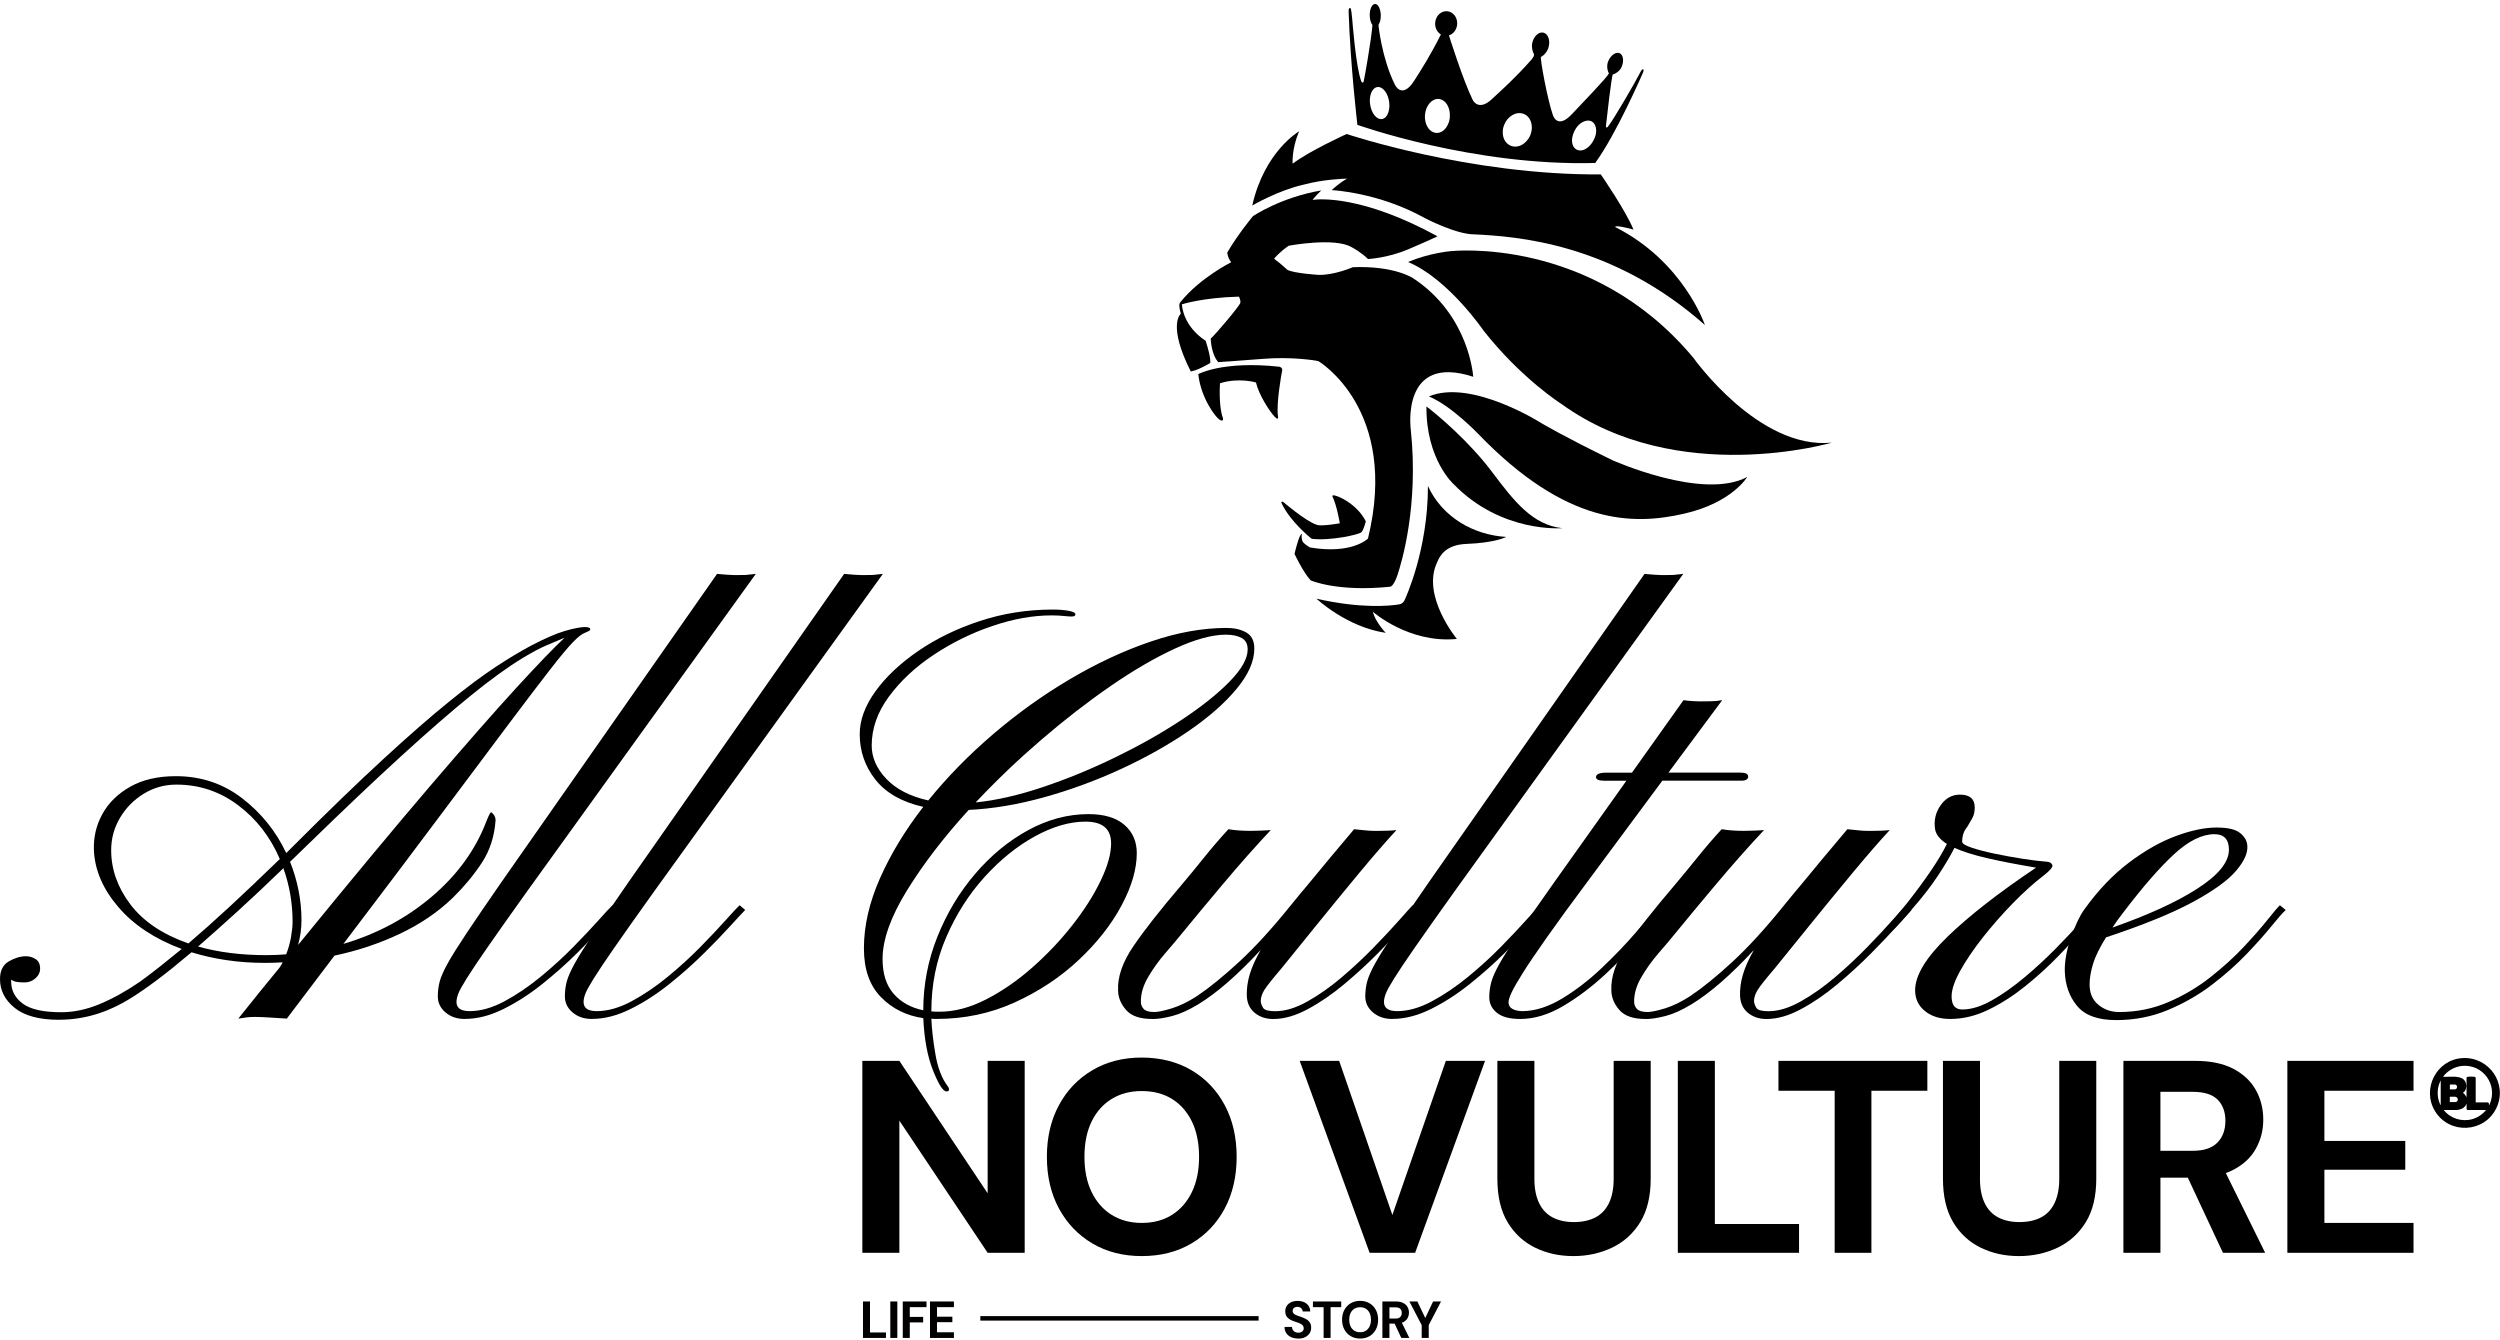 <svg width="1114" height="597" viewBox="0 0 1114 597" fill="none" xmlns="http://www.w3.org/2000/svg">
<g clip-path="url(#clip0_2470_13975)">
<path d="M26.33 454.42C17.55 454.42 10.97 452.66 6.58 449.14C2.19 445.62 0 441.34 0 436.29C0 432.56 1.3 429.94 3.91 428.4C6.52 426.87 9.1 426.1 11.67 426.1C13.08 426.1 14.46 426.52 15.83 427.34C17.2 428.17 17.88 429.62 17.88 431.69C17.88 433.26 17.2 434.67 15.83 435.91C14.46 437.15 12.83 437.77 10.93 437.77C9.85 437.77 8.8 437.71 7.76 437.58C6.72 437.46 5.79 437.11 4.97 436.52V437.39C4.97 441.36 6.69 444.64 10.12 447.2C13.55 449.77 19.29 451.05 27.32 451.05C32.87 451.05 38.54 449.85 44.33 447.45C50.12 445.05 56.17 441.7 62.46 437.39C65.52 435.15 68.56 432.84 71.59 430.43C74.61 428.03 77.74 425.51 80.97 422.86C68.97 418.39 59.55 412.16 52.72 404.17C45.89 396.18 42.27 387.8 41.85 379.02C41.6 373.23 42.84 367.82 45.58 362.81C48.31 357.8 52.45 353.73 58 350.58C63.55 347.43 70.33 345.86 78.37 345.86C89.55 345.86 99.4 349.15 107.93 355.73C116.46 362.31 123 370.45 127.55 380.13L130.9 376.78C146.22 361.46 159.5 348.63 170.76 338.28C182.02 327.93 191.7 319.47 199.82 312.88C207.93 306.3 214.95 301.06 220.87 297.17C226.79 293.28 232.03 290.13 236.58 287.73C242.71 284.5 247.76 282.31 251.73 281.15C255.7 279.99 258.73 279.41 260.8 279.41C262.29 279.41 263.04 279.78 263.04 280.53C263.04 280.86 262.21 281.36 260.56 282.02C259.32 282.44 257.54 283.84 255.22 286.24C252.9 288.64 249.51 292.72 245.04 298.47C240.57 304.22 234.46 312.25 226.72 322.56C218.98 332.87 209.13 346.03 197.16 362.05C185.2 378.07 170.48 397.59 153.01 420.6C168.08 416.13 181.28 409.05 192.62 399.36C203.96 389.67 212.03 378.46 216.84 365.71C217.83 363.23 218.5 361.98 218.83 361.98C219.08 361.98 219.47 362.33 220.01 363.04C220.55 363.74 220.82 364.59 220.82 365.59C220.32 372.71 218.29 378.98 214.74 384.4C211.18 389.82 206.92 394.98 201.95 399.86C195.33 406.32 187.42 411.72 178.23 416.07C169.04 420.42 159.31 423.67 149.05 425.82L127.81 453.89C125.24 453.72 122.61 453.56 119.92 453.39C117.23 453.22 115.06 453.14 113.4 453.14C111.99 453.14 110.73 453.22 109.61 453.39C108.49 453.56 107.35 453.72 106.19 453.89C109.34 449.92 112.44 446.05 115.5 442.28C118.56 438.51 121.58 434.81 124.57 431.17C125.23 430.18 125.69 429.39 125.94 428.81C124.61 428.89 123.31 428.96 122.03 429C120.75 429.04 119.44 429.06 118.12 429.06C112.08 429.06 106.3 428.65 100.8 427.82C95.29 426.99 90.14 425.83 85.34 424.34C79.46 429.31 74.31 433.45 69.88 436.76C65.45 440.07 61.62 442.72 58.39 444.71C53.09 448.02 47.79 450.46 42.49 452.04C37.19 453.61 31.81 454.4 26.35 454.4L26.33 454.42ZM83.95 420.4C89.66 415.52 95.81 410.03 102.39 403.95C108.97 397.87 116.4 390.81 124.68 382.78C120.46 372.93 114.27 364.94 106.11 358.81C97.95 352.68 88.79 349.62 78.6 349.62C73.3 349.62 68.44 350.99 64.01 353.72C59.58 356.45 56.06 360.03 53.45 364.46C50.84 368.89 49.54 373.67 49.54 378.8C49.54 387.41 52.4 395.48 58.11 403.02C63.82 410.55 72.43 416.35 83.94 420.4H83.95ZM118.84 425.61C121.82 425.61 124.72 425.49 127.53 425.24C128.52 422.67 129.25 420.07 129.7 417.42C130.15 414.77 130.38 412.54 130.38 410.71C130.38 402.51 129.01 394.57 126.28 386.87C118.75 394.16 111.81 400.68 105.48 406.43C99.15 412.18 93.41 417.3 88.28 421.77C97.3 424.34 107.49 425.62 118.83 425.62L118.84 425.61ZM132.87 421.02C156.22 392.38 175.86 368.74 191.79 350.11C207.73 331.48 220.54 316.89 230.22 306.34C239.91 295.78 247.03 288.4 251.58 284.17C248.93 285.25 246.18 286.41 243.32 287.65C240.46 288.89 237.05 290.71 233.07 293.11C226.36 297.17 218.6 302.78 209.79 309.94C200.97 317.1 190.62 326.11 178.74 336.95C166.86 347.8 153.01 360.92 137.2 376.32L129.25 384.02C130.91 388.16 132.17 392.42 133.04 396.81C133.91 401.2 134.34 405.59 134.34 409.97C134.34 413.7 133.84 417.38 132.85 421.02H132.87Z" fill="black"/>
<path d="M207.14 454.05C203.66 454.05 200.79 453.08 198.51 451.13C196.23 449.19 195.09 446.8 195.09 443.99C195.09 441.75 195.36 439.58 195.9 437.47C196.44 435.36 197.64 432.63 199.5 429.27C201.36 425.92 204.2 421.39 208.01 415.67C211.82 409.96 216.99 402.38 223.53 392.94L319.52 255.73C320.68 255.81 322.15 255.94 323.93 256.1C325.71 256.27 328.26 256.31 331.57 256.22C332.23 256.22 333 256.16 333.87 256.03C334.74 255.91 335.71 255.8 336.79 255.72L234.71 397.41C227.26 407.84 221.42 416.1 217.2 422.18C212.98 428.26 209.87 432.9 207.89 436.09C205.9 439.28 204.66 441.55 204.16 442.92C203.66 444.29 203.41 445.47 203.41 446.46C203.41 449.19 205.35 450.56 209.25 450.56C214.13 450.56 219.29 449.11 224.71 446.21C230.13 443.31 235.49 439.69 240.79 435.34C246.09 430.99 250.97 426.55 255.44 421.99C259.91 417.44 263.7 413.42 266.8 409.95C269.9 406.47 271.95 404.28 272.95 403.37L275.43 405.48C274.35 406.56 272.2 408.88 268.97 412.43C265.74 415.99 261.77 420.11 257.05 424.79C252.33 429.47 247.18 434.04 241.59 438.51C236 442.98 230.25 446.69 224.33 449.62C218.41 452.56 212.68 454.03 207.13 454.03L207.14 454.05Z" fill="black"/>
<path d="M263.76 454.05C260.28 454.05 257.41 453.08 255.13 451.13C252.85 449.19 251.71 446.8 251.71 443.99C251.71 441.75 251.98 439.58 252.52 437.47C253.06 435.36 254.26 432.63 256.12 429.27C257.98 425.92 260.82 421.39 264.63 415.67C268.44 409.96 273.61 402.38 280.15 392.94L376.15 255.73C377.31 255.81 378.78 255.94 380.56 256.1C382.34 256.27 384.89 256.31 388.2 256.22C388.86 256.22 389.63 256.16 390.5 256.03C391.37 255.91 392.34 255.8 393.42 255.72L291.34 397.41C283.89 407.84 278.05 416.1 273.83 422.18C269.61 428.26 266.5 432.9 264.52 436.09C262.53 439.28 261.29 441.55 260.79 442.92C260.29 444.29 260.04 445.47 260.04 446.46C260.04 449.19 261.98 450.56 265.88 450.56C270.76 450.56 275.92 449.11 281.34 446.21C286.76 443.31 292.12 439.69 297.42 435.34C302.72 430.99 307.6 426.55 312.07 421.99C316.54 417.44 320.33 413.42 323.43 409.95C326.53 406.47 328.58 404.28 329.58 403.37L332.06 405.48C330.98 406.56 328.83 408.88 325.6 412.43C322.37 415.99 318.4 420.11 313.68 424.79C308.96 429.47 303.81 434.04 298.22 438.51C292.63 442.98 286.88 446.69 280.96 449.62C275.04 452.56 269.31 454.03 263.76 454.03V454.05Z" fill="black"/>
<path d="M421.73 486.34C420.24 486.34 418.25 483.23 415.77 477.03C413.29 470.82 411.84 463.04 411.42 453.68C403.89 452.6 397.59 449.48 392.54 444.3C387.49 439.13 384.96 431.9 384.96 422.63C384.96 412.53 387.36 402.08 392.16 391.27C396.96 380.47 403.38 369.89 411.41 359.54C401.89 357.39 394.79 353.35 390.11 347.43C385.43 341.51 383.09 334.74 383.09 327.13C383.09 320.92 385.41 314.59 390.04 308.13C394.68 301.67 401.03 295.67 409.1 290.12C417.17 284.57 426.36 280.1 436.67 276.71C446.98 273.32 457.8 271.62 469.14 271.62C471.87 271.62 474.23 271.81 476.22 272.18C478.21 272.55 479.2 273.07 479.2 273.73C479.2 274.39 478.66 274.72 477.59 274.72C476.68 274.72 475.46 274.64 473.93 274.47C472.4 274.3 470.6 274.22 468.53 274.22C460.25 274.22 451.47 275.79 442.2 278.94C432.93 282.09 424.21 286.37 416.06 291.79C407.9 297.21 401.26 303.4 396.13 310.36C391 317.31 388.43 324.6 388.43 332.22C388.43 337.52 390.6 342.47 394.95 347.06C399.3 351.65 405.53 354.86 413.64 356.68C422.08 346.25 431.73 336.4 442.57 327.12C453.41 317.85 464.84 309.67 476.84 302.59C488.84 295.51 500.81 289.94 512.73 285.89C524.65 281.83 535.91 279.81 546.51 279.81C550.07 279.81 553.03 280.49 555.39 281.86C557.75 283.23 558.93 285.61 558.93 289C558.93 294.63 556.28 300.63 550.98 307.01C545.68 313.39 538.56 319.64 529.62 325.76C520.68 331.89 510.66 337.52 499.57 342.65C488.48 347.78 477.05 351.98 465.3 355.25C453.54 358.52 442.33 360.4 431.65 360.9C420.56 373.07 411.39 385.03 404.14 396.79C396.89 408.55 393.27 418.73 393.27 427.34C393.27 433.88 394.9 439.04 398.18 442.8C401.45 446.57 405.86 449.03 411.41 450.19C411.41 438.85 413.5 427.94 417.68 417.47C421.86 407 427.47 397.64 434.51 389.41C441.55 381.17 449.43 374.67 458.17 369.91C466.9 365.15 475.87 362.77 485.06 362.77C492.01 362.77 497.33 364.36 501.02 367.55C504.7 370.74 506.55 374.94 506.55 380.15C506.55 387.27 504.27 395.07 499.72 403.56C495.17 412.05 488.81 420.12 480.66 427.77C472.5 435.43 463.03 441.72 452.22 446.65C441.42 451.58 429.76 454.04 417.26 454.04C416.27 454.04 415.52 454 415.02 453.92C415.19 458.39 415.78 463.67 416.82 469.75C417.85 475.83 419.7 480.62 422.35 484.09C422.68 484.5 422.85 484.84 422.85 485.08V485.7C422.85 486.11 422.48 486.32 421.73 486.32V486.34ZM418.62 450.82C425.33 450.82 432.24 449 439.36 445.36C446.48 441.72 453.35 436.98 459.97 431.14C466.59 425.3 472.55 419.01 477.85 412.26C483.15 405.51 487.35 398.91 490.45 392.45C493.55 385.99 495.11 380.45 495.11 375.81C495.11 369.35 491.3 366.12 483.69 366.12C476.65 366.12 469.16 368.29 461.21 372.64C453.26 376.99 445.79 383.01 438.79 390.71C431.79 398.41 426.08 407.37 421.65 417.59C417.22 427.82 415.01 438.81 415.01 450.56V450.68C415.59 450.76 416.19 450.8 416.81 450.8H418.61L418.62 450.82ZM434.76 357.56C443.87 356.65 453.84 354.37 464.69 350.73C475.53 347.09 486.32 342.66 497.04 337.44C507.76 332.22 517.57 326.68 526.47 320.8C535.37 314.92 542.51 309.23 547.89 303.73C553.27 298.23 555.96 293.44 555.96 289.39C555.96 286.99 555.07 285.29 553.29 284.3C551.51 283.31 549.17 282.81 546.27 282.81C540.14 282.81 532.61 284.86 523.67 288.96C514.73 293.06 505.12 298.65 494.86 305.72C484.59 312.8 474.29 320.79 463.94 329.69C453.59 338.59 443.86 347.88 434.76 357.57V357.56Z" fill="black"/>
<path d="M513.37 454.05C507.99 454.05 504.14 452.73 501.82 450.08C499.5 447.43 498.3 444.58 498.22 441.51C497.89 435.38 500.19 428.72 505.11 421.52C510.03 414.32 517.09 405.34 526.28 394.57C529.51 390.76 532.88 386.66 536.4 382.28C539.92 377.89 543.58 373.63 547.39 369.49C550.2 369.99 553.52 370.23 557.32 370.23C558.48 370.23 560.09 370.19 562.16 370.11C564.23 370.03 565.59 369.94 566.26 369.86C559.22 377.39 552.18 385.34 545.15 393.7C538.11 402.06 531.82 409.64 526.27 416.43C524.45 418.67 522.09 421.46 519.19 424.81C516.29 428.16 513.75 431.72 511.55 435.49C509.36 439.26 508.3 442.92 508.38 446.48C508.38 447.64 508.79 448.68 509.62 449.58C510.45 450.49 512.02 450.95 514.34 450.95C516 450.95 518.58 450.41 522.1 449.34C525.62 448.26 529.36 446.44 533.34 443.88C538.89 440.15 545.18 435.04 552.22 428.54C559.26 422.04 566.91 413.66 575.19 403.39C577.01 401.15 578.5 399.33 579.66 397.93C580.82 396.52 581.9 395.24 582.89 394.08C585.79 390.52 588.93 386.71 592.33 382.66C595.72 378.6 599.41 374.22 603.38 369.5C606.03 369.75 607.89 369.93 608.97 370.06C610.05 370.18 611.49 370.25 613.32 370.25C617.21 370.25 620.19 370.13 622.26 369.88C617.37 375.18 611.81 381.6 605.56 389.13C599.31 396.66 593.12 404.22 586.99 411.79C580.86 419.36 575.48 426.01 570.85 431.72C566.88 436.36 564.37 439.52 563.34 441.22C562.3 442.92 561.79 444.55 561.79 446.13C561.87 447.12 562.22 448.12 562.85 449.11C563.47 450.1 565.27 450.6 568.25 450.6C572.64 450.6 577.42 449.15 582.59 446.25C587.76 443.35 592.9 439.73 597.99 435.38C603.08 431.03 607.84 426.59 612.27 422.03C616.7 417.48 620.44 413.46 623.51 409.99C626.57 406.51 628.56 404.32 629.47 403.41L631.95 405.52C630.96 406.6 628.87 408.92 625.68 412.47C622.49 416.03 618.58 420.15 613.94 424.83C609.3 429.51 604.32 434.08 598.98 438.55C593.64 443.02 588.24 446.73 582.77 449.66C577.31 452.6 572.17 454.07 567.37 454.07C564.06 454.07 561.29 453.14 559.05 451.28C556.81 449.42 555.65 446.83 555.57 443.52C555.49 440.54 555.92 437.44 556.87 434.21C557.82 430.98 559.46 427.34 561.78 423.28C551.43 434.46 542.16 442.53 533.96 447.5C529.74 450.07 525.89 451.81 522.41 452.72C518.93 453.63 515.91 454.09 513.34 454.09L513.37 454.05Z" fill="black"/>
<path d="M620.42 454.05C616.94 454.05 614.07 453.08 611.79 451.13C609.51 449.19 608.37 446.8 608.37 443.99C608.37 441.75 608.64 439.58 609.18 437.47C609.72 435.36 610.92 432.63 612.78 429.27C614.64 425.92 617.48 421.39 621.29 415.67C625.1 409.96 630.27 402.38 636.81 392.94L732.8 255.73C733.96 255.81 735.43 255.94 737.21 256.1C738.99 256.27 741.54 256.31 744.85 256.22C745.51 256.22 746.28 256.16 747.15 256.03C748.02 255.9 748.99 255.8 750.07 255.72L647.99 397.41C640.54 407.84 634.7 416.1 630.48 422.18C626.26 428.26 623.15 432.9 621.17 436.09C619.18 439.28 617.94 441.55 617.45 442.92C616.95 444.29 616.7 445.47 616.7 446.46C616.7 449.19 618.64 450.56 622.54 450.56C627.42 450.56 632.58 449.11 638 446.21C643.42 443.31 648.78 439.69 654.08 435.34C659.38 430.99 664.26 426.55 668.73 421.99C673.2 417.44 676.99 413.42 680.09 409.95C683.19 406.47 685.24 404.28 686.24 403.37L688.72 405.48C687.64 406.56 685.49 408.88 682.26 412.43C679.03 415.99 675.06 420.11 670.34 424.79C665.62 429.47 660.47 434.04 654.88 438.51C649.29 442.98 643.54 446.69 637.62 449.62C631.7 452.56 625.97 454.03 620.42 454.03V454.05Z" fill="black"/>
<path d="M677.29 454.05C672.74 454.05 669.32 453.14 667.04 451.32C664.76 449.5 663.62 447.18 663.62 444.37C663.62 442.13 663.91 439.92 664.49 437.73C665.07 435.54 666.31 432.74 668.22 429.35C670.13 425.96 673.02 421.38 676.91 415.63C680.8 409.88 686.06 402.32 692.68 392.97L724.72 347.89H714.91C712.43 347.89 711.18 347.35 711.18 346.28C711.18 344.96 712.75 344.29 715.9 344.29H727.2L750.17 312C751.25 312.17 752.67 312.31 754.45 312.43C756.23 312.55 758.78 312.58 762.09 312.49C763.75 312.49 765.52 312.33 767.43 311.99L743.46 344.28H775.5C777.82 344.28 778.98 344.86 778.98 346.02C778.98 347.26 777.94 347.88 775.88 347.88H740.74L707.96 392.09C700.18 402.52 693.93 411.09 689.21 417.8C684.49 424.51 680.91 429.8 678.47 433.7C676.03 437.59 674.37 440.49 673.5 442.39C672.63 444.3 672.2 445.7 672.2 446.61C672.2 449.09 674.27 450.42 678.41 450.58C684.12 450.5 690.02 448.61 696.11 444.93C702.19 441.25 708.05 436.73 713.68 431.39C719.31 426.05 724.36 420.79 728.83 415.62C733.3 410.45 736.78 406.37 739.26 403.39L741.99 405.5C739.59 408.32 736.07 412.37 731.44 417.67C726.8 422.97 721.48 428.41 715.48 434C709.48 439.59 703.21 444.33 696.67 448.22C690.13 452.11 683.67 454.06 677.3 454.06L677.29 454.05Z" fill="black"/>
<path d="M733.17 454.05C727.79 454.05 723.94 452.73 721.62 450.08C719.3 447.43 718.1 444.58 718.02 441.51C717.69 435.38 719.99 428.72 724.91 421.52C729.83 414.32 736.89 405.34 746.08 394.57C749.31 390.76 752.68 386.66 756.2 382.28C759.72 377.89 763.38 373.63 767.19 369.49C770 369.99 773.31 370.23 777.12 370.23C778.28 370.23 779.89 370.19 781.96 370.11C784.03 370.03 785.39 369.94 786.06 369.86C779.02 377.39 771.98 385.34 764.95 393.7C757.91 402.06 751.62 409.64 746.07 416.43C744.25 418.67 741.89 421.46 738.99 424.81C736.09 428.16 733.55 431.72 731.35 435.49C729.16 439.26 728.1 442.92 728.18 446.48C728.18 447.64 728.59 448.68 729.42 449.58C730.25 450.49 731.82 450.95 734.14 450.95C735.79 450.95 738.38 450.41 741.9 449.34C745.42 448.26 749.16 446.44 753.14 443.88C758.69 440.15 764.98 435.04 772.02 428.54C779.06 422.04 786.71 413.66 794.99 403.39C796.81 401.15 798.3 399.33 799.46 397.93C800.62 396.52 801.7 395.24 802.69 394.08C805.59 390.52 808.73 386.71 812.13 382.66C815.52 378.6 819.21 374.22 823.18 369.5C825.83 369.75 827.69 369.93 828.77 370.06C829.85 370.18 831.29 370.25 833.12 370.25C837.01 370.25 839.99 370.13 842.06 369.88C837.17 375.18 831.61 381.6 825.36 389.13C819.11 396.66 812.92 404.22 806.79 411.79C800.66 419.36 795.28 426.01 790.65 431.72C786.68 436.36 784.17 439.52 783.14 441.22C782.1 442.92 781.59 444.55 781.59 446.13C781.67 447.12 782.02 448.12 782.64 449.11C783.26 450.1 785.06 450.6 788.04 450.6C792.43 450.6 797.21 449.15 802.38 446.25C807.55 443.35 812.69 439.73 817.78 435.38C822.87 431.03 827.63 426.59 832.06 422.03C836.49 417.48 840.23 413.46 843.3 409.99C846.36 406.51 848.35 404.32 849.26 403.41L851.74 405.52C850.75 406.6 848.66 408.92 845.47 412.47C842.28 416.03 838.37 420.15 833.73 424.83C829.09 429.51 824.11 434.08 818.77 438.55C813.43 443.02 808.03 446.73 802.56 449.66C797.1 452.6 791.96 454.07 787.16 454.07C783.85 454.07 781.08 453.14 778.84 451.28C776.6 449.42 775.44 446.83 775.36 443.52C775.28 440.54 775.71 437.44 776.66 434.21C777.61 430.98 779.25 427.34 781.57 423.28C771.22 434.46 761.95 442.53 753.75 447.5C749.53 450.07 745.68 451.81 742.2 452.72C738.72 453.63 735.7 454.09 733.13 454.09L733.17 454.05Z" fill="black"/>
<path d="M869.03 454.05C864.39 454.05 860.63 452.87 857.73 450.51C854.83 448.15 853.38 445.07 853.38 441.26C853.38 434.64 858.22 426.65 867.91 417.29C877.6 407.94 890.72 397.71 907.28 386.62C898.84 385.21 891.57 383.81 885.49 382.4C879.41 380.99 874.54 379.46 870.9 377.81C869.24 381.12 866.84 385.18 863.7 389.98C860.55 394.78 856.54 399.96 851.65 405.5C848.34 409.39 845.86 412.12 844.2 413.7C842.54 415.27 841.41 416.2 840.78 416.49C840.16 416.78 839.81 417.01 839.72 417.17C839.47 417.25 839.33 417 839.29 416.42C839.25 415.84 839.27 415.39 839.35 415.05C839.35 414.72 839.97 413.93 841.21 412.69C842.45 411.45 845.06 408.34 849.03 403.38C853.17 398.16 856.85 393.2 860.08 388.48C863.31 383.76 865.79 379.62 867.53 376.06C864.55 374.16 862.81 372.05 862.31 369.73C861.65 365.76 862.43 362.15 864.67 358.93C866.91 355.7 869.8 354.09 873.36 354.09C877.75 354.09 879.94 356 879.94 359.8C879.94 361.71 879.57 363.32 878.82 364.64C878.07 365.97 877.33 367.25 876.58 368.49C875.09 370.23 874.34 372.42 874.34 375.07C874.34 375.9 875.77 376.79 878.62 377.74C881.48 378.69 884.99 379.6 889.18 380.47C893.36 381.34 897.48 382.08 901.54 382.71C905.59 383.33 908.78 383.72 911.1 383.89C912.67 383.97 913.65 384.24 914.02 384.7C914.39 385.16 914.58 385.51 914.58 385.76C914.58 386.59 913.38 387.95 910.98 389.86C906.43 393.34 901.75 397.54 896.95 402.46C892.15 407.39 887.68 412.48 883.54 417.73C879.4 422.99 876.05 427.94 873.48 432.57C870.91 437.21 869.63 441.01 869.63 443.99C869.63 447.88 871.2 449.83 874.35 449.83C878.41 449.83 882.84 448.46 887.64 445.73C892.44 443 897.3 439.56 902.23 435.42C907.15 431.28 911.79 427 916.14 422.57C920.49 418.14 924.23 414.17 927.38 410.65C930.53 407.13 932.72 404.71 933.96 403.39L936.44 405.5C934.62 407.24 932.03 409.99 928.68 413.76C925.33 417.53 921.42 421.71 916.94 426.3C912.46 430.89 907.61 435.3 902.35 439.52C897.09 443.74 891.65 447.22 886.02 449.95C880.39 452.68 874.72 454.05 869.01 454.05H869.03Z" fill="black"/>
<path d="M942.92 454.55C934.81 454.55 929.01 452.44 925.53 448.22C922.05 444 920.23 438.82 920.07 432.7C919.99 428.23 920.9 423.26 922.8 417.8C924.7 412.34 926.69 408.16 928.76 405.26C934.88 396.73 941.51 389.78 948.63 384.4C955.75 379.02 962.72 375.07 969.55 372.54C976.38 370.02 982.4 368.75 987.62 368.75C992.84 368.75 996.21 369.58 998.24 371.23C1000.27 372.89 1001.32 374.79 1001.41 376.94C1001.66 380.17 999.94 383.92 996.26 388.18C992.58 392.45 986.14 397.06 976.95 402.03C967.76 407 954.93 412.21 938.45 417.68C935.55 422.32 933.61 426.31 932.61 429.66C931.62 433.01 931.12 436.01 931.12 438.66C931.12 442.55 932.42 445.57 935.03 447.73C937.64 449.88 940.72 450.96 944.28 450.96C952.06 450.96 959.37 449.49 966.2 446.55C973.03 443.61 979.28 439.91 984.95 435.44C990.62 430.97 995.61 426.44 999.91 421.84C1004.21 417.25 1007.73 413.23 1010.46 409.79C1013.19 406.36 1015.01 404.22 1015.92 403.39L1018.53 405.5C1017.29 406.58 1015.2 408.94 1012.26 412.58C1009.32 416.22 1005.59 420.4 1001.08 425.12C996.57 429.84 991.37 434.43 985.5 438.91C979.62 443.38 973.1 447.11 965.94 450.09C958.78 453.07 951.1 454.56 942.9 454.56L942.92 454.55ZM941.3 413.32C957.36 407.69 970.03 401.88 979.3 395.87C988.57 389.87 993.21 384.13 993.21 378.67C993.21 374.03 991.06 371.72 986.75 371.72C981.2 371.72 975.2 374.7 968.74 380.66C962.28 386.62 954.75 395.27 946.14 406.61C944.32 408.93 942.7 411.16 941.3 413.32Z" fill="black"/>
<path d="M384.26 558.25V472.72H400.76L440.1 531.74V472.72H456.6V558.25H440.1L400.76 499.36V558.25H384.26Z" fill="black"/>
<path d="M508.77 559.71C500.46 559.71 493.13 557.84 486.78 554.09C480.43 550.34 475.46 545.15 471.87 538.51C468.28 531.87 466.49 524.2 466.49 515.48C466.49 506.76 468.28 499.09 471.87 492.45C475.45 485.81 480.42 480.62 486.78 476.87C493.13 473.12 500.47 471.25 508.77 471.25C517.07 471.25 524.53 473.13 530.89 476.87C537.24 480.62 542.19 485.81 545.74 492.45C549.28 499.09 551.05 506.77 551.05 515.48C551.05 524.19 549.28 531.87 545.74 538.51C542.2 545.15 537.25 550.34 530.89 554.09C524.54 557.84 517.16 559.71 508.77 559.71ZM508.77 544.93C513.98 544.93 518.48 543.73 522.27 541.33C526.06 538.93 529.01 535.53 531.13 531.13C533.25 526.73 534.31 521.52 534.31 515.49C534.31 509.46 533.25 504.15 531.13 499.79C529.01 495.43 526.06 492.07 522.27 489.71C518.48 487.35 513.98 486.17 508.77 486.17C503.56 486.17 499.16 487.35 495.33 489.71C491.5 492.07 488.53 495.43 486.41 499.79C484.29 504.15 483.23 509.38 483.23 515.49C483.23 521.6 484.29 526.73 486.41 531.13C488.53 535.53 491.5 538.93 495.33 541.33C499.16 543.73 503.64 544.93 508.77 544.93Z" fill="black"/>
<path d="M610.3 558.25L579.14 472.72H596.73L620.44 541.39L644.27 472.72H661.74L630.58 558.25H610.3Z" fill="black"/>
<path d="M701.08 559.71C694.81 559.71 689.109 558.45 683.969 555.92C678.839 553.4 674.76 549.61 671.75 544.56C668.74 539.51 667.229 533.07 667.229 525.25V472.71H683.729V525.37C683.729 529.61 684.42 533.17 685.81 536.06C687.19 538.95 689.209 541.09 691.859 542.48C694.509 543.87 697.66 544.56 701.33 544.56C705 544.56 708.269 543.87 710.919 542.48C713.569 541.1 715.579 538.96 716.969 536.06C718.349 533.17 719.049 529.6 719.049 525.37V472.71H735.549V525.25C735.549 533.07 733.999 539.51 730.909 544.56C727.809 549.61 723.64 553.4 718.39 555.92C713.14 558.44 707.369 559.71 701.099 559.71H701.08Z" fill="black"/>
<path d="M747.64 558.25V472.72H764.14V545.42H801.65V558.25H747.64Z" fill="black"/>
<path d="M817.53 558.25V486.04H792.479V472.72H858.83V486.04H833.9V558.25H817.53Z" fill="black"/>
<path d="M899.63 559.71C893.36 559.71 887.66 558.45 882.52 555.92C877.39 553.4 873.31 549.61 870.3 544.56C867.29 539.51 865.78 533.07 865.78 525.25V472.71H882.28V525.37C882.28 529.61 882.97 533.17 884.36 536.06C885.74 538.95 887.76 541.09 890.41 542.48C893.06 543.87 896.21 544.56 899.88 544.56C903.55 544.56 906.82 543.87 909.47 542.48C912.12 541.1 914.13 538.96 915.52 536.06C916.9 533.17 917.6 529.6 917.6 525.37V472.71H934.1V525.25C934.1 533.07 932.55 539.51 929.46 544.56C926.36 549.61 922.19 553.4 916.94 555.92C911.69 558.44 905.92 559.71 899.65 559.71H899.63Z" fill="black"/>
<path d="M946.19 558.25V472.72H978.08C985 472.72 990.7 473.9 995.19 476.26C999.67 478.62 1003.01 481.78 1005.21 485.73C1007.41 489.68 1008.51 494.06 1008.51 498.87C1008.51 503.68 1007.45 507.69 1005.33 511.64C1003.21 515.59 999.89 518.77 995.37 521.17C990.85 523.57 985.05 524.77 977.96 524.77H962.69V558.25H946.19ZM962.68 512.79H977.1C982.07 512.79 985.73 511.57 988.1 509.12C990.46 506.68 991.64 503.46 991.64 499.47C991.64 495.48 990.48 492.32 988.16 490C985.84 487.68 982.15 486.52 977.1 486.52H962.68V512.79ZM990.54 558.25L972.95 520.62H990.79L1009.36 558.25H990.54Z" fill="black"/>
<path d="M1019.25 558.25V472.72H1075.46V486.04H1035.75V508.4H1071.79V521.23H1035.75V544.93H1075.46V558.25H1019.25Z" fill="black"/>
<path d="M1097.3 471.48C1109.13 470.83 1117.52 482.86 1112.42 493.68C1107.16 504.82 1091.53 505.67 1085.07 495.17C1078.97 485.26 1085.71 472.12 1097.3 471.49V471.48ZM1099.09 489V480.32C1099.09 480.02 1099.44 479.82 1099.71 479.79C1100.35 479.72 1101.78 479.73 1102.44 479.79C1102.66 479.81 1102.95 479.87 1103.06 480.08C1103.08 480.12 1103.17 480.39 1103.17 480.4V491.22H1108.49C1108.54 491.22 1108.77 491.32 1108.83 491.36C1108.92 491.43 1109.07 491.65 1109.07 491.76V492.65L1109.52 491.74C1113.03 483.23 1106.33 474.12 1097.14 474.97C1093.79 475.28 1090.68 477.09 1088.65 479.74C1088.63 479.83 1088.69 479.79 1088.75 479.8C1091.44 480 1095.84 479.09 1097.91 481.13C1099.45 482.66 1099.38 485.77 1097.48 486.98C1098.08 487.37 1098.53 487.89 1098.87 488.52L1099.1 489.02L1099.09 489ZM1087.58 492.56V481.48L1087.3 482.01C1085.92 485.05 1085.87 488.65 1087.17 491.73L1087.58 492.56ZM1091.65 485.44H1093.77C1093.97 485.44 1094.31 485.33 1094.48 485.2C1095.04 484.78 1095 483.75 1094.37 483.41C1094.3 483.37 1094.02 483.26 1093.97 483.26H1091.66V485.44H1091.65ZM1091.65 491.09H1094.2C1094.45 491.09 1094.91 490.81 1095.04 490.59C1095.23 490.29 1095.23 489.57 1095.02 489.27C1094.8 488.96 1094.29 488.71 1093.91 488.71H1091.63V491.08L1091.65 491.09ZM1107.76 494.61H1099.59C1099.4 494.61 1099.1 494.31 1099.1 494.12V491.73L1098.7 492.57C1097.85 493.93 1096.31 494.48 1094.77 494.62H1088.93C1091.89 498.42 1097.03 500 1101.68 498.68C1104.04 498.01 1106.27 496.55 1107.76 494.62V494.61Z" fill="black"/>
<path d="M384.54 596.18V579.94H387.67V593.75H394.79V596.19H384.53L384.54 596.18Z" fill="black"/>
<path d="M396.72 596.18V579.94H399.85V596.18H396.72Z" fill="black"/>
<path d="M402.27 596.18V579.94H412.85V582.47H405.4V586.81H411.36V589.27H405.4V596.18H402.27Z" fill="black"/>
<path d="M414.4 596.18V579.94H425.07V582.47H417.53V586.72H424.37V589.16H417.53V593.66H425.07V596.19H414.4V596.18Z" fill="black"/>
<path d="M578.52 596.46C577.34 596.46 576.3 596.26 575.38 595.86C574.46 595.46 573.73 594.87 573.2 594.1C572.67 593.33 572.39 592.39 572.38 591.29H575.7C575.72 591.77 575.84 592.2 576.07 592.59C576.3 592.98 576.62 593.28 577.03 593.51C577.44 593.73 577.93 593.85 578.5 593.85C579 593.85 579.42 593.77 579.79 593.61C580.15 593.45 580.44 593.22 580.64 592.93C580.84 592.64 580.94 592.29 580.94 591.89C580.94 591.43 580.83 591.04 580.6 590.73C580.38 590.42 580.07 590.16 579.67 589.94C579.28 589.72 578.82 589.53 578.3 589.35C577.78 589.17 577.24 588.98 576.66 588.78C575.38 588.36 574.4 587.81 573.72 587.11C573.05 586.41 572.71 585.49 572.71 584.35C572.71 583.38 572.95 582.54 573.42 581.84C573.89 581.14 574.55 580.61 575.38 580.24C576.21 579.87 577.17 579.68 578.23 579.68C579.29 579.68 580.29 579.87 581.12 580.25C581.95 580.63 582.6 581.17 583.09 581.89C583.58 582.61 583.83 583.44 583.84 584.4H580.5C580.48 584.04 580.38 583.71 580.19 583.39C580 583.07 579.73 582.82 579.39 582.62C579.05 582.43 578.65 582.33 578.18 582.33C577.78 582.31 577.41 582.38 577.08 582.52C576.75 582.66 576.48 582.86 576.29 583.13C576.1 583.4 576 583.74 576 584.14C576 584.54 576.1 584.85 576.29 585.11C576.48 585.37 576.75 585.6 577.09 585.79C577.43 585.98 577.83 586.16 578.3 586.32C578.76 586.48 579.27 586.65 579.81 586.82C580.61 587.1 581.36 587.43 582.04 587.81C582.72 588.19 583.26 588.68 583.66 589.28C584.06 589.88 584.26 590.68 584.26 591.67C584.26 592.52 584.04 593.31 583.59 594.04C583.14 594.77 582.5 595.35 581.65 595.8C580.81 596.25 579.76 596.47 578.51 596.47L578.52 596.46Z" fill="black"/>
<path d="M589.8 596.18V582.47H585.04V579.94H597.64V582.47H592.91V596.18H589.8Z" fill="black"/>
<path d="M606.06 596.46C604.48 596.46 603.09 596.1 601.88 595.39C600.67 594.68 599.73 593.69 599.05 592.43C598.37 591.17 598.03 589.71 598.03 588.06C598.03 586.41 598.37 584.95 599.05 583.69C599.73 582.43 600.67 581.44 601.88 580.73C603.09 580.02 604.48 579.66 606.06 579.66C607.64 579.66 609.05 580.02 610.26 580.73C611.47 581.44 612.41 582.43 613.08 583.69C613.75 584.95 614.09 586.41 614.09 588.06C614.09 589.71 613.75 591.17 613.08 592.43C612.41 593.69 611.47 594.68 610.26 595.39C609.05 596.1 607.65 596.46 606.06 596.46ZM606.06 593.65C607.05 593.65 607.9 593.42 608.62 592.97C609.34 592.52 609.9 591.87 610.3 591.03C610.7 590.19 610.9 589.2 610.9 588.06C610.9 586.92 610.7 585.91 610.3 585.08C609.9 584.25 609.34 583.61 608.62 583.17C607.9 582.73 607.05 582.5 606.06 582.5C605.07 582.5 604.23 582.72 603.51 583.17C602.79 583.62 602.22 584.26 601.82 585.08C601.42 585.91 601.22 586.9 601.22 588.06C601.22 589.22 601.42 590.19 601.82 591.03C602.22 591.86 602.79 592.51 603.51 592.97C604.23 593.43 605.09 593.65 606.06 593.65Z" fill="black"/>
<path d="M615.99 596.18V579.94H622.05C623.36 579.94 624.45 580.16 625.3 580.61C626.15 581.06 626.78 581.66 627.2 582.41C627.62 583.16 627.83 583.99 627.83 584.9C627.83 585.81 627.63 586.57 627.23 587.32C626.83 588.07 626.2 588.67 625.34 589.13C624.48 589.59 623.38 589.81 622.03 589.81H619.13V596.17H616L615.99 596.18ZM619.13 587.55H621.87C622.81 587.55 623.51 587.32 623.96 586.85C624.41 586.39 624.63 585.78 624.63 585.02C624.63 584.26 624.41 583.66 623.97 583.22C623.53 582.78 622.83 582.56 621.87 582.56H619.13V587.55ZM624.42 596.18L621.08 589.03H624.47L628 596.18H624.43H624.42Z" fill="black"/>
<path d="M633.51 596.18V590.47L628.03 579.94H631.58L635.41 587.97H634.78L638.59 579.94H642.12L636.64 590.47V596.18H633.51Z" fill="black"/>
<path d="M560.83 586.46H436.83V588.46H560.83V586.46Z" fill="black"/>
<g clip-path="url(#clip1_2470_13975)">
<path d="M732.235 30.923C732.014 30.824 731.64 30.824 731.137 31.811C728.252 37.461 719.554 52.227 717.196 55.458C715.327 58.405 715.647 55.748 715.647 55.748C717.952 34.896 718.608 33.243 718.608 33.243C719.874 32.875 721.805 31.712 722.629 29.737C723.743 27.073 723.308 24.363 721.645 23.689C719.989 23.016 717.738 24.623 716.616 27.287C715.769 29.308 716.281 31.597 716.952 32.692C715.8 34.919 705.133 45.828 700.547 50.757C693.894 57.915 691.971 51.301 691.971 51.301C689.514 44.327 686.118 25.611 686.66 25.351C688.11 24.646 689.628 22.87 690.132 20.719C690.819 17.765 689.735 14.993 687.713 14.534C685.683 14.082 683.486 16.111 682.792 19.066C682.364 20.88 682.822 22.87 683.555 24.187C683.684 25.151 682.448 26.552 682.448 26.552C674.589 35.348 669.668 39.627 664.647 44.281C658.764 49.732 656.277 44.595 656.277 44.595C651.905 35.738 645.648 15.774 645.648 15.774C647.639 15.154 649.173 13.179 649.318 10.76C649.501 7.729 647.456 5.149 644.747 4.996C642.039 4.843 639.689 7.185 639.505 10.209C639.368 12.421 640.429 14.389 642.062 15.353C637.4 24.707 633.211 31.191 630.219 35.892C624.817 44.404 621.666 37.935 621.666 37.935C615.638 25.917 614.242 11.089 614.242 11.089C614.898 10.163 615.31 8.578 615.28 6.795C615.226 3.985 614.074 1.727 612.716 1.758C611.35 1.788 610.289 4.1 610.35 6.91C610.389 8.701 610.862 10.263 611.556 11.158C611.068 17.726 608.031 34.789 607.665 36.251C607.451 37.132 606.818 36.818 606.612 36.297C604.17 30.219 602.537 8.395 602.537 8.395C602.331 6.657 602.117 3.756 601.759 3.649C601.263 3.488 600.897 3.664 600.95 5.226C601.736 29.3 604.857 55.634 604.857 55.634C604.857 55.634 656.437 74.097 710.817 72.628C720.149 59.859 731.388 33.962 731.945 32.768C732.716 31.099 732.228 30.908 732.228 30.908L732.235 30.923ZM619.095 47.726C618.988 49.349 618.507 51.171 617.385 52.235C617.378 52.242 617.363 52.25 617.355 52.258C617.279 52.334 617.195 52.403 617.111 52.465C617.042 52.518 616.981 52.564 616.912 52.61C616.89 52.625 616.867 52.641 616.836 52.656C616.638 52.778 616.432 52.886 616.21 52.954C616.203 52.954 616.195 52.954 616.188 52.962C616.119 52.985 616.027 53 615.936 53.016C615.898 53.023 615.859 53.039 615.821 53.046C615.363 53.115 614.898 53.062 614.448 52.893C614.417 52.886 614.387 52.878 614.356 52.87C613.631 52.587 613.029 52.044 612.563 51.477C612.525 51.431 612.495 51.385 612.456 51.347C612.388 51.263 612.327 51.178 612.266 51.094C612.205 51.01 612.144 50.918 612.082 50.826C612.029 50.742 611.976 50.658 611.93 50.581C611.884 50.505 611.838 50.436 611.8 50.359C611.709 50.206 611.64 50.069 611.587 49.961C611.564 49.915 611.541 49.877 611.525 49.831C611.48 49.732 611.449 49.67 611.449 49.67C611.442 49.648 611.426 49.624 611.419 49.602C611.365 49.479 611.312 49.364 611.258 49.234C611.205 49.096 611.152 48.959 611.098 48.813C611.068 48.736 611.045 48.652 611.014 48.576C610.984 48.484 610.961 48.4 610.93 48.308C610.877 48.139 610.831 47.963 610.785 47.787C610.785 47.787 610.785 47.787 610.785 47.78C610.724 47.55 610.679 47.32 610.633 47.091C610.633 47.075 610.633 47.06 610.625 47.045C610.595 46.892 610.564 46.739 610.541 46.586C610.541 46.555 610.541 46.517 610.526 46.486C610.411 45.743 610.366 45.024 610.404 44.442C610.404 44.381 610.411 44.335 610.419 44.281C610.45 43.707 610.518 43.164 610.633 42.651C610.633 42.628 610.64 42.605 610.648 42.574C610.701 42.329 610.762 42.1 610.839 41.87C610.877 41.763 610.915 41.648 610.961 41.533C610.999 41.426 611.045 41.319 611.091 41.212C611.129 41.12 611.159 41.028 611.197 40.936C611.197 40.936 611.213 40.928 611.22 40.921C611.8 39.742 612.655 38.953 613.7 38.785C615.783 38.456 617.897 40.745 618.736 44.044C618.736 44.044 618.751 44.113 618.774 44.228C618.828 44.457 618.881 44.695 618.919 44.94C618.957 45.154 618.995 45.361 619.018 45.521C619.034 45.644 619.049 45.774 619.056 45.919C619.072 46.065 619.079 46.203 619.087 46.34C619.087 46.348 619.087 46.356 619.087 46.364C619.095 46.539 619.102 46.716 619.11 46.892C619.11 47.206 619.11 47.496 619.102 47.711L619.095 47.726ZM646.075 52.066C646.045 52.487 645.976 52.901 645.9 53.299C645.877 53.46 645.8 53.819 645.655 54.279C645.655 54.302 645.64 54.317 645.633 54.34C645.594 54.462 645.549 54.6 645.495 54.738C645.343 55.167 645.159 55.565 644.953 55.947C644.946 55.963 644.938 55.986 644.923 56.001C644.847 56.131 644.778 56.261 644.694 56.392C644.633 56.483 644.572 56.575 644.511 56.675C644.473 56.728 644.435 56.79 644.396 56.843C643.847 57.616 643.13 58.321 642.191 58.772C642.123 58.803 642.054 58.834 641.985 58.864C641.878 58.91 641.779 58.956 641.672 58.994C641.466 59.063 641.253 59.124 641.047 59.163C640.993 59.17 640.94 59.178 640.887 59.186C640.749 59.209 640.619 59.224 640.482 59.231C640.413 59.231 640.345 59.255 640.268 59.255C640.2 59.255 640.139 59.231 640.062 59.224C640.024 59.224 639.986 59.224 639.948 59.224C639.299 59.178 638.697 58.971 638.14 58.65C638.079 58.619 638.025 58.581 637.964 58.543C637.88 58.489 637.789 58.428 637.705 58.367C636.972 57.846 636.415 57.149 636.003 56.376C635.515 55.488 635.171 54.447 635.027 53.307C634.943 52.694 634.92 52.151 634.943 51.776C634.943 51.592 634.943 51.416 634.965 51.24C635.286 47.068 638.025 43.868 641.077 44.098C644.137 44.327 646.357 47.902 646.045 52.074L646.075 52.066ZM682.006 59.982C681.807 60.502 681.571 60.984 681.296 61.444C681.296 61.444 681.197 61.62 680.999 61.903C680.48 62.661 679.869 63.312 679.198 63.84C679.16 63.87 679.121 63.901 679.083 63.924C679.022 63.97 678.954 64.023 678.893 64.07C677.954 64.751 676.756 65.31 675.337 65.325C675.261 65.325 675.184 65.325 675.108 65.325C675.07 65.325 675.032 65.325 674.994 65.325C674.452 65.31 673.91 65.218 673.384 65.026C673.361 65.026 673.345 65.011 673.323 65.003C673.3 65.003 673.284 64.996 673.261 64.988C673.208 64.965 673.155 64.934 673.101 64.912C672.521 64.667 672.01 64.322 671.568 63.901C671.491 63.825 671.407 63.756 671.339 63.679C671.323 63.664 671.308 63.648 671.293 63.626C670.309 62.584 669.874 61.306 669.713 60.173C669.713 60.127 669.698 60.089 669.698 60.043C669.683 59.913 669.668 59.783 669.66 59.653C669.622 59.255 669.622 58.849 669.645 58.443C669.645 58.313 669.66 58.19 669.668 58.083C669.668 58.03 669.675 57.976 669.683 57.915C669.729 57.509 669.782 57.257 669.782 57.257C669.881 56.751 670.026 56.246 670.217 55.741C671.72 51.791 675.581 49.533 678.832 50.704C682.082 51.875 683.501 56.032 681.998 59.989L682.006 59.982ZM709.803 63.028C709.078 64.23 708.269 65.133 707.445 65.776C704.477 68.111 701.257 67.085 700.608 63.87C700.372 62.737 700.456 61.337 701.005 59.729C702.462 55.618 705.209 54.019 707.17 53.758C709.268 53.475 710.268 54.983 710.268 54.983C710.947 55.725 712.328 58.856 709.795 63.036L709.803 63.028Z" fill="black"/>
<path d="M600.187 79.655C596.799 81.469 593.419 84.715 593.419 84.715C593.419 84.715 614.356 85.649 635.064 97.269C635.064 97.269 648.982 104.488 656.849 104.427C675.504 105.353 718.195 108.101 759.711 144.837C759.711 144.837 750.227 116.56 719.767 101.188C719.767 101.188 718.829 99.879 727.871 102.283C724.376 93.74 713.32 77.718 713.32 77.718C654.75 78.109 600.065 59.706 600.065 59.706C600.065 59.706 583.545 67.223 575.999 72.934C575.999 72.934 575.449 66.718 578.86 58.52C578.86 58.52 563.432 67.422 558.007 91.574C558.007 91.574 569.429 84.86 580.974 82.258C589.878 79.862 599.118 79.624 600.179 79.601C600.202 79.601 600.21 79.632 600.187 79.647V79.655Z" fill="black"/>
<path d="M539.504 151.252C539.504 151.252 539.755 157.927 542.861 161.357C542.861 161.357 550.392 160.913 562.776 159.902C575.083 158.899 586.117 160.53 587.505 160.943C587.505 160.943 623.665 182.331 609.564 239.989C609.564 239.989 602.514 247.154 583.652 243.939C583.652 243.939 580.806 242.239 580.379 241.137C580.379 241.137 579.669 239.101 580.165 238.113C580.165 238.113 579.394 236.291 576.831 246.802C576.831 246.802 580.569 254.855 584.034 258.606C584.034 258.606 595.708 263.865 619.43 261.446C619.43 261.446 620.948 261.537 622.749 256.125C624.55 250.713 632.218 225.421 628.655 191.609C628.655 191.609 623.878 157.254 656.459 167.886C656.459 167.886 654.918 140.596 629.738 124.016C629.738 124.016 621.582 118.343 602.819 119.063C602.819 119.063 594.365 122.753 587.406 122.477C587.406 122.477 576.251 121.765 573.641 120.211C573.641 120.211 569.849 116.82 568.926 116.215L567.735 115.266C567.735 115.266 570.215 112.196 574.267 109.494C574.267 109.494 594.8 105.644 602.315 110.16C602.315 110.16 606.337 112.219 609.587 115.419C609.587 115.419 618.171 115.059 627.51 111.086C636.964 107.067 640.55 105.299 640.55 105.299C606.665 86.766 587.452 88.719 585.086 89.048C584.995 89.063 584.942 88.956 584.995 88.887C585.476 88.29 587.017 86.437 588.787 84.853C570.864 87.876 558.365 96.274 558.365 96.274C558.365 96.274 551.758 104.136 546.859 112.548C546.859 112.548 547.05 114.983 548.629 116.843C548.629 116.843 534.544 123.847 525.861 134.802C525.861 134.802 524.915 135.521 526.174 139.785C526.174 139.785 520.047 144.585 530.599 165.506C530.599 165.506 532.98 165.421 539.244 161.778C539.244 161.778 539.916 160.155 537.215 151.796C537.215 151.796 527.715 146.391 526.624 135.628C526.624 135.628 535.429 132.666 552.04 132.176C552.04 132.176 552.925 133.577 552.696 134.916C552.467 136.248 541.327 149.384 539.519 150.839" fill="black"/>
<path d="M533.941 166.723C533.941 166.723 544.723 160.691 569.987 163.401C569.987 163.401 571.596 163.668 571.329 165.054C571.062 166.447 568.605 179.951 569.475 185.462C569.475 185.462 569.994 187.782 567.965 185.669C565.767 183.38 560.937 175.955 559.663 170.428C559.663 170.428 551.987 168.116 543.632 170.795C543.632 170.795 542.899 180.739 544.921 186.266C544.921 186.266 545.425 188.241 543.426 187.016C541.694 185.952 535.124 177.417 533.949 166.715L533.941 166.723Z" fill="black"/>
<path d="M571.711 223.599C571.711 223.599 581.775 232.249 586.697 233.826C586.697 233.826 588.085 234.737 597.02 233.176C597.02 233.176 595.685 225.13 593.739 221.226C593.739 221.226 593.175 220.155 595.921 221.134C598.668 222.114 605.253 225.681 608.588 232.28C608.588 232.28 607.718 236.115 606.634 237.179C605.551 238.243 592.526 241.122 584.461 240.081C584.461 240.081 574.938 232.609 571.009 224.097C571.009 224.097 570.803 223.347 571.711 223.607V223.599Z" fill="black"/>
<path d="M627.419 116.743C636.873 112.725 646.35 111.921 646.35 111.921C646.35 111.921 709.124 104.84 754.638 159.527C754.638 159.527 783.716 200.535 816.275 197.236C816.275 197.236 747.565 217.452 695.801 180.027C695.801 180.027 678.053 168.836 661.168 147.448C661.168 147.448 645.343 124.207 627.412 116.751L627.419 116.743Z" fill="black"/>
<path d="M635.614 181.107C640.459 184.804 654.46 196.462 664.906 210.364C674.597 223.255 682.891 233.934 696.121 235.35C696.121 235.35 669.057 237.7 647.708 215.715C647.708 215.715 635.408 204.722 635.621 181.107H635.614Z" fill="black"/>
<path d="M636.72 176.644C655.719 168.66 686.98 188.631 686.98 188.631C686.98 188.631 696.9 194.549 718.432 205.036C718.432 205.036 758.758 223.148 778.558 212.538C778.558 212.538 771.851 223.974 750.578 228.866C727.779 234.11 698.082 234.186 658.672 193.324C658.672 193.324 646.853 180.885 636.72 176.636" fill="black"/>
<path d="M636.301 216.587C642.634 230.412 656.567 238.404 671.194 239.254C671.194 239.254 666.265 241.895 653.446 242.369C644.32 242.706 641.588 247.59 640.452 250.43C633.165 265.365 649.18 284.709 649.18 284.709C627.854 286.83 611.754 272.607 611.754 272.607C612.792 277.108 617.485 281.992 617.485 281.992C600.134 279.473 586.613 266.774 586.613 266.774C606.39 271.275 619.324 270.004 623.482 269.307C625.42 268.986 626 267.141 626 267.141C626 267.141 636.293 245.508 636.293 216.595L636.301 216.587Z" fill="black"/>
</g>
</g>
<defs>
<clipPath id="clip0_2470_13975">
<rect width="1114" height="596" fill="white" transform="translate(0 0.73)"/>
</clipPath>
<clipPath id="clip1_2470_13975">
<rect width="293" height="284" fill="white" transform="translate(524 1)"/>
</clipPath>
</defs>
</svg>
